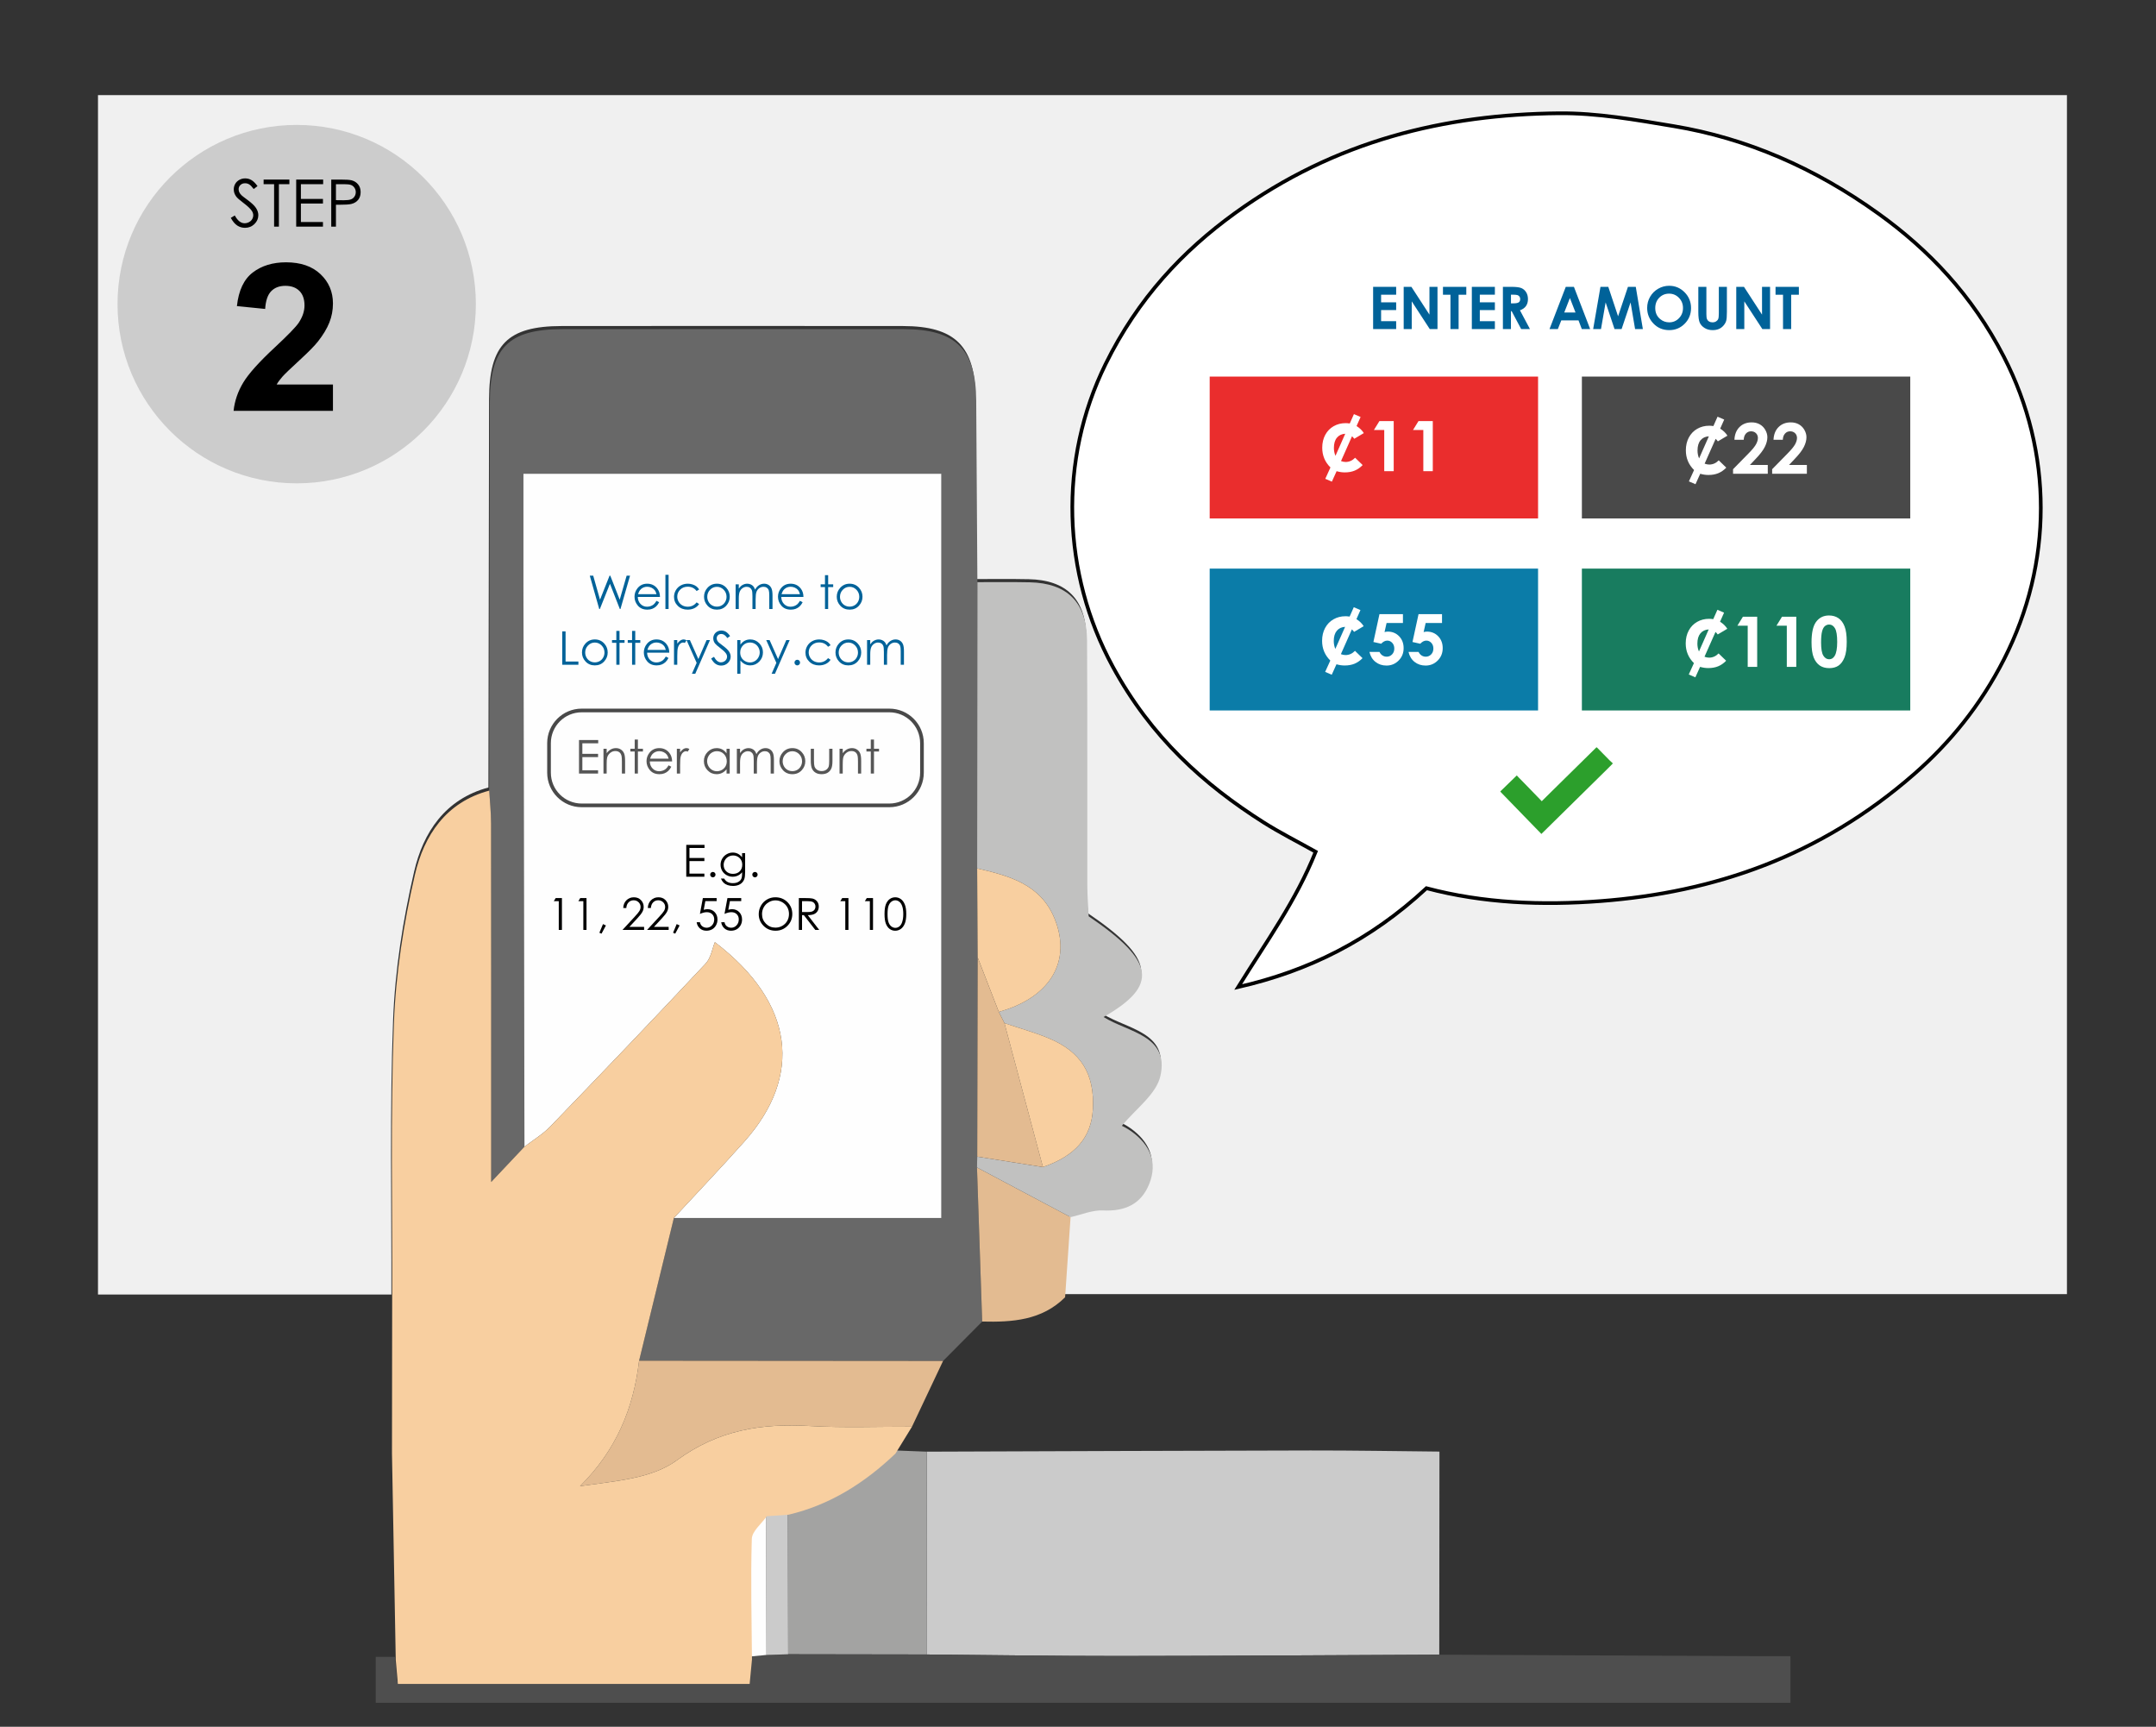 <?xml version="1.0" encoding="utf-8"?>
<!-- Generator: Adobe Illustrator 16.0.0, SVG Export Plug-In . SVG Version: 6.00 Build 0)  -->
<!DOCTYPE svg PUBLIC "-//W3C//DTD SVG 1.1//EN" "http://www.w3.org/Graphics/SVG/1.1/DTD/svg11.dtd">
<svg version="1.1" id="Layer_1" xmlns="http://www.w3.org/2000/svg" xmlns:xlink="http://www.w3.org/1999/xlink" x="0px" y="0px"
	 width="587px" height="470px" viewBox="0 0 587 470" enable-background="new 0 0 587 470" xml:space="preserve">
<rect x="0" y="0" width="587" height="470" fill="#333333" stroke="none"/>
<g>
	<path fill="#F0F0F0" d="M106.558,352.361c-26.438,0-52.878,0-79.88,0c0-109.407,0-217.771,0-326.471c178.855,0,357.125,0,536.074,0
		c0,108.529,0,216.9,0,326.364c-91.061,0-182.021,0-272.98,0c0.497-7.27,0.994-14.54,1.49-21.813
		c2.947-0.65,5.928-1.959,8.838-1.814c5.983,0.299,10.391-1.723,12.588-7.245c2.36-5.928,0.123-10.698-4.875-14.28
		c-1.369-0.979-2.929-1.688-2.593-1.496c3.714-4.586,9.384-8.58,10.503-13.588c2.469-11.05-8.785-11.854-15.478-16.039
		c15.03-8.592,14.065-15.127-4.056-27.414c-0.117-2.522-0.367-5.473-0.371-8.422c-0.039-22.204,0.062-44.41-0.071-66.614
		c-0.063-10.424-5.39-15.666-15.636-15.877c-4.737-0.098-9.478-0.032-14.219-0.041c-0.109-16.488-0.226-32.978-0.324-49.466
		c-0.082-13.919-5.563-19.387-19.675-19.4c-30.993-0.033-61.987-0.03-92.979-0.003c-14.7,0.012-19.73,5.086-19.761,19.885
		c-0.073,35.241-0.119,70.482-0.178,105.722c-11.806,3.137-17.765,12.263-20.223,22.877c-3.064,13.229-5.215,26.896-5.729,40.449
		C106.083,302.542,106.632,327.464,106.558,352.361z"/>
	<path fill="#CBCBCB" d="M391.913,395.105c-0.019,18.429-0.032,36.855-0.052,55.283c-29.116,0.127-58.23,0.332-87.348,0.354
		c-17.415,0.012-34.829-0.267-52.242-0.412c0.016-18.401,0.029-36.804,0.043-55.202c34.842-0.115,69.683-0.268,104.524-0.328
		C368.531,394.781,380.225,394.997,391.913,395.105z"/>
	<path fill="#A3A3A2" d="M252.317,395.129c-0.015,18.398-0.028,36.801-0.043,55.202c-12.563-0.021-25.125-0.042-37.687-0.06
		c-0.034-12.946-0.068-25.893-0.103-38.836c11.338-2.688,20.777-8.691,29.105-16.645
		C246.498,394.904,249.407,395.018,252.317,395.129z"/>
	<path fill="#4E4E4E" d="M214.586,450.271c12.562,0.018,25.125,0.037,37.687,0.06c17.413,0.146,34.827,0.424,52.243,0.412
		c29.114-0.021,58.229-0.228,87.348-0.354c28.75,0.135,57.498,0.268,86.248,0.396c2.959,0.014,5.916,0.002,9.363,0.002
		c0,4.415,0,8.298,0,12.689c-128.144,0-256.519,0-385.173,0c0-4.146,0-8.062,0-12.496c1.914,0,3.576,0,5.235-0.002
		c0.146,1.688,0.295,3.383,0.571,6.519c16.012,0,31.851,0,47.688,0c15.866,0,31.731,0,48.088,0c0.224-2.336,0.428-4.485,0.63-6.636
		c1.385-0.133,2.771-0.267,4.16-0.398C210.646,450.398,212.616,450.334,214.586,450.271z"/>
	<path fill="#CBCBCB" d="M214.586,450.271c-1.97,0.063-3.941,0.127-5.911,0.189c-0.039-12.874-0.077-25.746-0.115-38.621
		c1.976-0.136,3.951-0.271,5.925-0.406C214.519,424.381,214.553,437.325,214.586,450.271z"/>
	<path fill="#FEFEFE" d="M208.561,411.842c0.038,12.875,0.076,25.747,0.115,38.621c-1.388,0.135-2.775,0.268-4.16,0.398
		c-0.077-10.959-0.377-21.922-0.038-32.865C204.543,415.904,207.135,413.893,208.561,411.842z"/>
	<g>
		<path fill="#686868" d="M174,370.372c3.157-12.951,6.313-25.901,9.468-38.854c24.149,0,48.3,0,72.818,0
			c0-67.98,0-135.076,0-202.561c-37.961,0-75.538,0-113.778,0c0,9.854-0.014,19.295,0.003,28.737
			c0.088,51.476,0.184,102.955,0.276,154.431c-2.482,2.632-4.966,5.26-9.063,9.604c0-4.879,0-7.48,0-10.086
			c0-29.175,0.016-58.345-0.023-87.519c-0.005-2.974-0.331-5.947-0.508-8.926c0.057-35.244,0.104-70.485,0.177-105.726
			c0.03-14.8,5.062-19.873,19.759-19.885c30.995-0.026,61.988-0.029,92.98,0.003c14.11,0.013,19.594,5.48,19.676,19.399
			c0.097,16.49,0.214,32.979,0.322,49.467c-0.023,25.974-0.046,51.945-0.068,77.919c0.047,8.068,0.095,16.139,0.142,24.207
			c-0.039,18.08-0.079,36.158-0.117,54.236c-0.023,0.981-0.047,1.966-0.069,2.947c0.472,13.979,0.946,27.961,1.419,41.941
			c-3.552,3.574-7.104,7.146-10.653,10.727C229.173,370.413,201.587,370.395,174,370.372z"/>
		<path fill="#E3BB91" d="M174,370.372c27.587,0.021,55.174,0.041,82.761,0.063c-2.819,5.963-5.641,11.928-8.459,17.892
			c-9.24-0.031-18.504,0.343-27.716-0.185c-13.214-0.759-24.978,1.033-36.365,9.373c-6.838,5.008-16.894,5.619-26.298,6.998
			C167.784,394.727,172.494,383.305,174,370.372z"/>
		<path fill="#E3BB91" d="M267.414,359.71c-0.474-13.981-0.948-27.963-1.419-41.942c8.492,4.508,16.988,9.017,25.483,13.521
			c-0.496,7.271-0.992,14.541-1.49,21.813C283.657,359.389,275.641,359.911,267.414,359.71z"/>
		<path fill="#C1C1C0" d="M291.478,331.288c-8.495-4.506-16.991-9.015-25.483-13.521c0.022-0.981,0.046-1.966,0.069-2.947
			c5.96,0.945,11.921,1.893,17.883,2.838c8.84-3.031,13.202-8.083,13.605-15.742c0.505-9.585-3.186-15.666-12.086-19.338
			c-3.897-1.607-7.99-2.744-11.993-4.096c-0.511-1.021-1.023-2.041-1.537-3.063c13.979-3.859,19.978-13.781,15.137-25.505
			c-3.823-9.263-12.387-11.56-21.033-13.54c0.022-25.974,0.045-51.945,0.068-77.919c4.742,0.009,9.483-0.057,14.221,0.041
			c10.247,0.211,15.573,5.452,15.634,15.877c0.135,22.204,0.035,44.409,0.072,66.614c0.005,2.947,0.256,5.896,0.372,8.421
			c18.12,12.288,19.085,18.821,4.056,27.415c6.689,4.186,17.944,4.986,15.477,16.035c-1.121,5.012-6.789,9.004-10.504,13.59
			c-0.336-0.188,1.226,0.519,2.594,1.498c4.998,3.578,7.236,8.352,4.876,14.277c-2.198,5.523-6.604,7.545-12.589,7.246
			C297.406,329.328,294.425,330.639,291.478,331.288z"/>
		<path fill="#FEFEFE" d="M142.787,312.125c-0.093-51.477-0.188-102.955-0.276-154.431c-0.017-9.441-0.003-18.883-0.003-28.737
			c38.24,0,75.817,0,113.778,0c0,67.485,0,134.579,0,202.561c-24.519,0-48.668,0-72.818,0c6.417-6.934,12.938-13.771,19.221-20.822
			c15.82-17.758,13.732-37.668-8.054-54.246c-0.689,1.662-1.061,4.266-2.534,5.836c-13.972,14.896-28.094,29.652-42.281,44.343
			C147.773,308.747,145.146,310.307,142.787,312.125z"/>
		<path fill="#F8CFA0" d="M266.04,236.376c8.646,1.981,17.21,4.278,21.034,13.54c4.84,11.723-1.159,21.645-15.138,25.507
			c-1.919-4.942-3.837-9.891-5.755-14.84C266.135,252.516,266.086,244.445,266.04,236.376z"/>
		<path fill="#E3BB91" d="M266.181,260.583c1.918,4.949,3.836,9.896,5.755,14.84c0.512,1.019,1.025,2.039,1.537,3.062
			c3.491,13.061,6.981,26.119,10.474,39.175c-5.962-0.945-11.922-1.894-17.883-2.839
			C266.103,296.741,266.142,278.663,266.181,260.583z"/>
		<path fill="#F8CFA0" d="M283.947,317.657c-3.492-13.056-6.982-26.114-10.474-39.173c4.003,1.349,8.096,2.483,11.993,4.093
			c8.9,3.672,12.591,9.753,12.086,19.338C297.148,309.574,292.786,314.626,283.947,317.657z"/>
		<path fill="#F8CFA0" d="M106.775,353.206c0.073-24.897-0.474-49.817,0.468-74.685c0.512-13.556,2.662-27.22,5.727-40.451
			c2.458-10.613,8.417-19.74,20.225-22.872c0.177,2.979,0.503,5.952,0.508,8.926c0.039,29.174,0.023,58.344,0.023,87.519
			c0,2.604,0,5.207,0,10.086c4.097-4.344,6.579-6.972,9.063-9.604c2.358-1.818,4.985-3.378,7.033-5.498
			c14.188-14.689,28.31-29.445,42.281-44.343c1.474-1.57,1.845-4.173,2.534-5.836c21.786,16.579,23.875,36.489,8.054,54.248
			c-6.283,7.051-12.805,13.889-19.22,20.821c-3.157,12.95-6.313,25.901-9.469,38.854c-1.506,12.934-6.216,24.354-16.078,34.143
			c9.404-1.379,19.46-1.99,26.298-6.998c11.388-8.338,23.151-10.131,36.365-9.373c9.211,0.525,18.476,0.151,27.716,0.185
			c-1.498,2.437-2.997,4.874-4.496,7.313c-8.328,7.948-17.767,13.955-29.103,16.642c-1.975,0.136-3.95,0.271-5.926,0.407
			c-1.427,2.051-4.016,4.063-4.083,6.151c-0.339,10.945-0.04,21.906,0.04,32.865c-0.206,2.149-0.408,4.299-0.632,6.638
			c-16.356,0-32.222,0-48.087,0c-15.839,0-31.678,0-47.688,0c-0.276-3.137-0.427-4.828-0.576-6.521
			c-0.342-18.726-0.686-37.452-1.029-56.179C106.739,381.499,106.756,367.354,106.775,353.206z"/>
	</g>
	<circle fill="#CCCCCC" cx="80.78" cy="82.78" r="48.78"/>
	<g>
		<path fill="#006299" d="M160.576,156.685h0.932l1.854,6.543l2.604-6.543h0.188l2.573,6.543l1.887-6.543h0.926l-2.609,9.081h-0.168
			l-2.695-6.871l-2.747,6.871h-0.169L160.576,156.685z"/>
		<path fill="#006299" d="M178.737,163.537l0.729,0.383c-0.239,0.469-0.515,0.848-0.828,1.136c-0.313,0.288-0.666,0.507-1.057,0.658
			c-0.393,0.15-0.834,0.225-1.329,0.225c-1.097,0-1.952-0.359-2.57-1.077c-0.618-0.718-0.927-1.53-0.927-2.436
			c0-0.852,0.262-1.611,0.785-2.278c0.663-0.848,1.551-1.271,2.663-1.271c1.145,0,2.06,0.434,2.742,1.303
			c0.486,0.613,0.733,1.378,0.742,2.296h-6.043c0.017,0.78,0.267,1.419,0.748,1.918c0.482,0.499,1.078,0.748,1.786,0.748
			c0.342,0,0.675-0.06,0.999-0.178c0.323-0.119,0.598-0.277,0.825-0.474C178.228,164.293,178.473,163.976,178.737,163.537z
			 M178.737,161.729c-0.115-0.461-0.282-0.829-0.504-1.105c-0.221-0.276-0.512-0.498-0.875-0.667
			c-0.362-0.168-0.744-0.253-1.144-0.253c-0.659,0-1.227,0.212-1.7,0.636c-0.346,0.309-0.608,0.772-0.785,1.389H178.737z"/>
		<path fill="#006299" d="M181.169,156.457h0.864v9.309h-0.864V156.457z"/>
		<path fill="#006299" d="M190.349,160.444l-0.686,0.426c-0.593-0.786-1.399-1.179-2.424-1.179c-0.817,0-1.497,0.263-2.037,0.789
			c-0.541,0.526-0.812,1.166-0.812,1.918c0,0.489,0.124,0.949,0.373,1.381c0.249,0.432,0.59,0.767,1.023,1.005
			c0.434,0.238,0.919,0.357,1.458,0.357c0.986,0,1.792-0.393,2.417-1.179l0.686,0.451c-0.321,0.483-0.752,0.858-1.293,1.125
			s-1.157,0.4-1.849,0.4c-1.063,0-1.943-0.337-2.643-1.012c-0.7-0.675-1.05-1.496-1.05-2.463c0-0.65,0.164-1.254,0.491-1.812
			s0.775-0.993,1.349-1.306c0.572-0.313,1.212-0.469,1.92-0.469c0.444,0,0.874,0.068,1.287,0.204
			c0.413,0.136,0.765,0.313,1.052,0.531C189.902,159.829,190.147,160.107,190.349,160.444z"/>
		<path fill="#006299" d="M195.188,158.876c1.035,0,1.893,0.375,2.573,1.124c0.618,0.683,0.927,1.492,0.927,2.426
			c0,0.938-0.327,1.759-0.979,2.46c-0.653,0.702-1.494,1.053-2.521,1.053c-1.03,0-1.873-0.351-2.525-1.053
			c-0.654-0.701-0.98-1.521-0.98-2.46c0-0.93,0.31-1.736,0.928-2.419C193.29,159.253,194.149,158.876,195.188,158.876z
			 M195.185,159.722c-0.719,0-1.336,0.266-1.853,0.796c-0.518,0.53-0.774,1.173-0.774,1.926c0,0.486,0.118,0.938,0.354,1.358
			c0.234,0.419,0.553,0.744,0.954,0.972c0.4,0.229,0.841,0.343,1.319,0.343c0.479,0,0.919-0.114,1.319-0.343
			s0.719-0.553,0.954-0.972c0.234-0.42,0.353-0.873,0.353-1.358c0-0.753-0.259-1.395-0.776-1.926
			C196.516,159.988,195.899,159.722,195.185,159.722z"/>
		<path fill="#006299" d="M200.281,159.049h0.864v1.161c0.3-0.428,0.609-0.741,0.927-0.938c0.438-0.263,0.896-0.395,1.379-0.395
			c0.324,0,0.634,0.064,0.927,0.191s0.532,0.297,0.717,0.509c0.186,0.212,0.346,0.516,0.482,0.911
			c0.286-0.527,0.646-0.927,1.077-1.201c0.432-0.274,0.896-0.411,1.393-0.411c0.464,0,0.874,0.117,1.229,0.352
			c0.355,0.234,0.619,0.562,0.791,0.981s0.26,1.049,0.26,1.889v3.667h-0.884v-3.667c0-0.72-0.051-1.215-0.153-1.484
			c-0.104-0.27-0.278-0.487-0.526-0.651c-0.249-0.165-0.545-0.247-0.889-0.247c-0.418,0-0.802,0.124-1.147,0.371
			c-0.345,0.247-0.6,0.576-0.76,0.988c-0.16,0.412-0.24,1.099-0.24,2.062v2.63h-0.864v-3.438c0-0.811-0.05-1.361-0.15-1.651
			c-0.102-0.29-0.277-0.521-0.528-0.697c-0.251-0.175-0.55-0.263-0.896-0.263c-0.399,0-0.772,0.121-1.12,0.361
			c-0.349,0.24-0.605,0.565-0.771,0.972c-0.167,0.408-0.25,1.031-0.25,1.871v2.846h-0.863v-6.719H200.281z"/>
		<path fill="#006299" d="M217.8,163.537l0.729,0.383c-0.238,0.469-0.515,0.848-0.827,1.136c-0.313,0.288-0.666,0.507-1.058,0.658
			c-0.392,0.15-0.834,0.225-1.329,0.225c-1.096,0-1.952-0.359-2.569-1.077c-0.618-0.718-0.928-1.53-0.928-2.436
			c0-0.852,0.263-1.611,0.785-2.278c0.663-0.848,1.551-1.271,2.663-1.271c1.146,0,2.061,0.434,2.743,1.303
			c0.486,0.613,0.733,1.378,0.742,2.296h-6.043c0.016,0.78,0.266,1.419,0.748,1.918c0.481,0.499,1.078,0.748,1.786,0.748
			c0.342,0,0.675-0.06,0.999-0.178c0.322-0.119,0.598-0.277,0.824-0.474C217.292,164.293,217.537,163.976,217.8,163.537z
			 M217.8,161.729c-0.116-0.461-0.283-0.829-0.504-1.105c-0.221-0.276-0.512-0.498-0.875-0.667
			c-0.363-0.168-0.744-0.253-1.145-0.253c-0.658,0-1.226,0.212-1.699,0.636c-0.347,0.309-0.608,0.772-0.785,1.389H217.8z"/>
		<path fill="#006299" d="M224.615,156.555h0.863v2.494h1.37v0.747h-1.37v5.969h-0.863v-5.969h-1.18v-0.747h1.18V156.555z"/>
		<path fill="#006299" d="M231.325,158.876c1.034,0,1.892,0.375,2.572,1.124c0.618,0.683,0.928,1.492,0.928,2.426
			c0,0.938-0.327,1.759-0.98,2.46c-0.653,0.702-1.494,1.053-2.52,1.053c-1.031,0-1.873-0.351-2.526-1.053
			c-0.654-0.701-0.98-1.521-0.98-2.46c0-0.93,0.31-1.736,0.929-2.419C229.427,159.253,230.286,158.876,231.325,158.876z
			 M231.322,159.722c-0.719,0-1.336,0.266-1.853,0.796c-0.517,0.53-0.774,1.173-0.774,1.926c0,0.486,0.118,0.938,0.354,1.358
			c0.235,0.419,0.553,0.744,0.954,0.972c0.4,0.229,0.841,0.343,1.32,0.343s0.919-0.114,1.318-0.343
			c0.401-0.229,0.719-0.553,0.954-0.972c0.235-0.42,0.354-0.873,0.354-1.358c0-0.753-0.26-1.395-0.777-1.926
			C232.653,159.988,232.037,159.722,231.322,159.722z"/>
		<path fill="#006299" d="M153.078,171.856h0.906v8.204h3.494v0.876h-4.4V171.856z"/>
		<path fill="#006299" d="M161.955,174.047c1.035,0,1.892,0.375,2.572,1.124c0.618,0.683,0.928,1.492,0.928,2.426
			c0,0.938-0.327,1.759-0.98,2.46c-0.653,0.702-1.494,1.053-2.52,1.053c-1.031,0-1.873-0.351-2.526-1.053
			c-0.654-0.701-0.979-1.521-0.979-2.46c0-0.93,0.309-1.736,0.928-2.419C160.057,174.424,160.916,174.047,161.955,174.047z
			 M161.952,174.893c-0.72,0-1.336,0.266-1.854,0.796c-0.517,0.53-0.773,1.173-0.773,1.926c0,0.486,0.117,0.938,0.354,1.358
			c0.235,0.419,0.553,0.744,0.954,0.972c0.401,0.229,0.841,0.343,1.32,0.343s0.919-0.114,1.318-0.343
			c0.401-0.229,0.72-0.553,0.954-0.972c0.235-0.42,0.354-0.873,0.354-1.358c0-0.753-0.26-1.396-0.777-1.926
			C163.283,175.159,162.667,174.893,161.952,174.893z"/>
		<path fill="#006299" d="M167.807,171.726h0.864v2.494h1.37v0.747h-1.37v5.969h-0.864v-5.969h-1.179v-0.747h1.179V171.726z"/>
		<path fill="#006299" d="M172.091,171.726h0.864v2.494h1.37v0.747h-1.37v5.969h-0.864v-5.969h-1.179v-0.747h1.179V171.726z"/>
		<path fill="#006299" d="M181.277,178.708l0.729,0.383c-0.239,0.469-0.515,0.848-0.828,1.136s-0.666,0.507-1.057,0.658
			c-0.393,0.15-0.834,0.225-1.329,0.225c-1.097,0-1.952-0.359-2.57-1.077c-0.618-0.718-0.927-1.53-0.927-2.436
			c0-0.852,0.262-1.611,0.785-2.278c0.663-0.848,1.551-1.271,2.663-1.271c1.145,0,2.06,0.434,2.742,1.303
			c0.486,0.613,0.733,1.378,0.742,2.296h-6.043c0.017,0.78,0.267,1.419,0.748,1.918c0.482,0.499,1.078,0.748,1.786,0.748
			c0.342,0,0.675-0.06,0.999-0.178c0.323-0.119,0.598-0.277,0.825-0.474C180.768,179.464,181.013,179.146,181.277,178.708z
			 M181.277,176.899c-0.115-0.461-0.282-0.829-0.504-1.105c-0.221-0.276-0.512-0.498-0.875-0.667
			c-0.362-0.168-0.744-0.253-1.144-0.253c-0.659,0-1.227,0.212-1.7,0.636c-0.346,0.309-0.608,0.772-0.785,1.389H181.277z"/>
		<path fill="#006299" d="M183.511,174.22h0.883v0.981c0.264-0.387,0.541-0.676,0.833-0.867s0.598-0.287,0.914-0.287
			c0.239,0,0.494,0.076,0.767,0.229l-0.451,0.729c-0.182-0.078-0.333-0.118-0.457-0.118c-0.288,0-0.566,0.119-0.833,0.355
			c-0.269,0.237-0.472,0.604-0.611,1.102c-0.106,0.383-0.161,1.156-0.161,2.321v2.271h-0.883L183.511,174.22L183.511,174.22z"/>
		<path fill="#006299" d="M186.919,174.22h0.914l2.308,5.172l2.242-5.172h0.919l-4.006,9.173h-0.913l1.293-2.966L186.919,174.22z"/>
		<path fill="#006299" d="M193.623,179.245l0.771-0.463c0.543,1,1.17,1.5,1.883,1.5c0.305,0,0.591-0.071,0.858-0.213
			c0.267-0.142,0.471-0.333,0.611-0.571c0.14-0.238,0.209-0.492,0.209-0.759c0-0.304-0.104-0.604-0.31-0.896
			c-0.284-0.403-0.802-0.889-1.556-1.457c-0.757-0.572-1.229-0.985-1.414-1.241c-0.321-0.428-0.481-0.891-0.481-1.389
			c0-0.395,0.096-0.755,0.284-1.081c0.189-0.325,0.456-0.581,0.799-0.769c0.344-0.188,0.718-0.281,1.12-0.281
			c0.429,0,0.829,0.106,1.201,0.318c0.373,0.212,0.768,0.602,1.182,1.17l-0.74,0.562c-0.341-0.453-0.632-0.751-0.874-0.895
			c-0.241-0.145-0.503-0.216-0.787-0.216c-0.367,0-0.666,0.111-0.898,0.333c-0.231,0.223-0.349,0.496-0.349,0.821
			c0,0.197,0.041,0.389,0.124,0.574c0.082,0.185,0.231,0.387,0.451,0.605c0.119,0.115,0.51,0.417,1.173,0.907
			c0.786,0.58,1.325,1.097,1.617,1.549c0.292,0.453,0.438,0.908,0.438,1.364c0,0.659-0.25,1.231-0.75,1.716
			c-0.5,0.486-1.107,0.729-1.824,0.729c-0.552,0-1.052-0.147-1.5-0.441C194.415,180.429,194.001,179.937,193.623,179.245z"/>
		<path fill="#006299" d="M200.729,174.22h0.864v1.234c0.341-0.469,0.734-0.821,1.178-1.055c0.444-0.235,0.939-0.352,1.486-0.352
			c0.954,0,1.77,0.344,2.448,1.031c0.679,0.688,1.018,1.515,1.018,2.482c0,0.987-0.336,1.826-1.008,2.515
			c-0.672,0.689-1.483,1.034-2.433,1.034c-0.535,0-1.026-0.111-1.475-0.333c-0.448-0.222-0.853-0.553-1.215-0.994v3.611h-0.864
			L200.729,174.22L200.729,174.22z M204.185,174.881c-0.747,0-1.376,0.261-1.888,0.783c-0.511,0.522-0.768,1.171-0.768,1.948
			c0,0.51,0.114,0.968,0.343,1.375c0.228,0.407,0.554,0.729,0.979,0.968c0.425,0.238,0.873,0.357,1.346,0.357
			c0.465,0,0.9-0.12,1.31-0.361c0.409-0.24,0.733-0.576,0.976-1.008c0.243-0.432,0.363-0.884,0.363-1.357
			c0-0.477-0.12-0.929-0.36-1.356c-0.239-0.427-0.563-0.759-0.97-0.996C205.109,174.999,204.666,174.881,204.185,174.881z"/>
		<path fill="#006299" d="M208.617,174.22h0.913l2.309,5.172l2.242-5.172H215l-4.006,9.173h-0.913l1.293-2.966L208.617,174.22z"/>
		<path fill="#006299" d="M217.068,179.579c0.21,0,0.39,0.074,0.537,0.222c0.148,0.148,0.223,0.329,0.223,0.543
			c0,0.21-0.074,0.39-0.223,0.541c-0.147,0.15-0.327,0.225-0.537,0.225s-0.389-0.075-0.537-0.225
			c-0.147-0.15-0.222-0.331-0.222-0.541c0-0.214,0.074-0.395,0.222-0.543C216.68,179.652,216.858,179.579,217.068,179.579z"/>
		<path fill="#006299" d="M226.137,175.615l-0.686,0.426c-0.593-0.786-1.399-1.179-2.424-1.179c-0.817,0-1.498,0.263-2.038,0.789
			c-0.54,0.526-0.811,1.166-0.811,1.918c0,0.489,0.124,0.949,0.373,1.381c0.249,0.432,0.59,0.767,1.023,1.005
			c0.434,0.238,0.919,0.357,1.458,0.357c0.986,0,1.792-0.393,2.417-1.179l0.686,0.451c-0.321,0.483-0.752,0.858-1.293,1.125
			s-1.157,0.4-1.849,0.4c-1.063,0-1.943-0.337-2.643-1.012c-0.7-0.675-1.05-1.496-1.05-2.463c0-0.65,0.164-1.254,0.491-1.812
			c0.327-0.558,0.775-0.993,1.349-1.306c0.572-0.313,1.212-0.469,1.92-0.469c0.444,0,0.874,0.068,1.287,0.204
			c0.413,0.136,0.764,0.313,1.052,0.531C225.69,175,225.935,175.278,226.137,175.615z"/>
		<path fill="#006299" d="M230.976,174.047c1.035,0,1.893,0.375,2.573,1.124c0.618,0.683,0.927,1.492,0.927,2.426
			c0,0.938-0.327,1.759-0.979,2.46c-0.653,0.702-1.494,1.053-2.521,1.053c-1.031,0-1.873-0.351-2.525-1.053
			c-0.654-0.701-0.98-1.521-0.98-2.46c0-0.93,0.309-1.736,0.928-2.419C229.078,174.424,229.937,174.047,230.976,174.047z
			 M230.973,174.893c-0.719,0-1.336,0.266-1.853,0.796c-0.518,0.53-0.774,1.173-0.774,1.926c0,0.486,0.118,0.938,0.354,1.358
			c0.234,0.419,0.553,0.744,0.953,0.972c0.401,0.229,0.842,0.343,1.32,0.343c0.479,0,0.919-0.114,1.319-0.343
			s0.719-0.553,0.954-0.972c0.234-0.42,0.353-0.873,0.353-1.358c0-0.753-0.259-1.396-0.776-1.926
			C232.304,175.159,231.688,174.893,230.973,174.893z"/>
		<path fill="#006299" d="M236.069,174.22h0.864v1.161c0.3-0.428,0.609-0.741,0.927-0.938c0.438-0.263,0.896-0.395,1.378-0.395
			c0.325,0,0.635,0.064,0.928,0.191c0.293,0.127,0.531,0.297,0.717,0.509s0.346,0.516,0.481,0.911
			c0.287-0.527,0.646-0.927,1.078-1.201s0.896-0.411,1.393-0.411c0.464,0,0.874,0.117,1.229,0.352
			c0.355,0.234,0.619,0.562,0.791,0.981s0.259,1.049,0.259,1.889v3.667h-0.883v-3.667c0-0.72-0.051-1.215-0.153-1.484
			c-0.104-0.269-0.278-0.487-0.526-0.651c-0.249-0.165-0.545-0.247-0.889-0.247c-0.418,0-0.802,0.124-1.147,0.371
			c-0.345,0.247-0.6,0.576-0.76,0.988c-0.16,0.412-0.24,1.099-0.24,2.062v2.63h-0.864V177.5c0-0.811-0.05-1.361-0.15-1.651
			c-0.102-0.29-0.277-0.522-0.528-0.697c-0.251-0.175-0.55-0.263-0.896-0.263c-0.399,0-0.772,0.121-1.12,0.361
			c-0.349,0.24-0.605,0.565-0.771,0.972c-0.167,0.408-0.25,1.031-0.25,1.871v2.846h-0.864L236.069,174.22L236.069,174.22z"/>
	</g>
	<g>
		<path d="M62.837,59.302l1.088-0.653c0.767,1.41,1.651,2.116,2.656,2.116c0.43,0,0.833-0.1,1.21-0.3
			c0.377-0.201,0.665-0.469,0.861-0.806c0.197-0.336,0.297-0.693,0.297-1.071c0-0.43-0.146-0.851-0.437-1.263
			c-0.4-0.569-1.132-1.254-2.194-2.055c-1.067-0.807-1.731-1.39-1.993-1.75c-0.453-0.604-0.68-1.257-0.68-1.959
			c0-0.557,0.133-1.065,0.4-1.523s0.643-0.82,1.127-1.084c0.485-0.264,1.012-0.396,1.581-0.396c0.604,0,1.168,0.149,1.692,0.449
			c0.525,0.299,1.081,0.849,1.667,1.65l-1.045,0.792c-0.481-0.639-0.893-1.06-1.231-1.263s-0.709-0.305-1.11-0.305
			c-0.517,0-0.938,0.157-1.267,0.47s-0.492,0.699-0.492,1.158c0,0.279,0.058,0.549,0.174,0.81c0.116,0.261,0.328,0.545,0.636,0.853
			c0.168,0.163,0.721,0.589,1.654,1.28c1.108,0.818,1.869,1.547,2.281,2.185c0.412,0.639,0.618,1.28,0.618,1.924
			c0,0.929-0.354,1.736-1.059,2.421s-1.563,1.027-2.572,1.027c-0.778,0-1.483-0.208-2.116-0.623
			C63.955,60.972,63.371,60.277,62.837,59.302z"/>
		<path d="M71.771,50.133v-1.254h7.019v1.254h-2.856v11.554h-1.306V50.133H71.771z"/>
		<path d="M80.643,48.879h7.34v1.254h-6.06v4.014h6.008v1.254h-6.008v5.033h6.008v1.254h-7.288V48.879z"/>
		<path d="M90.186,48.879h2.551c1.464,0,2.45,0.064,2.96,0.191c0.731,0.18,1.329,0.55,1.794,1.11
			c0.464,0.56,0.696,1.264,0.696,2.111c0,0.854-0.227,1.557-0.679,2.111c-0.453,0.555-1.077,0.928-1.872,1.119
			c-0.581,0.139-1.666,0.209-3.256,0.209h-0.915v5.956h-1.28L90.186,48.879L90.186,48.879z M91.466,50.133v4.345l2.168,0.026
			c0.876,0,1.518-0.08,1.924-0.239c0.406-0.159,0.727-0.417,0.958-0.773c0.232-0.356,0.348-0.754,0.348-1.195
			c0-0.429-0.115-0.821-0.348-1.177c-0.231-0.356-0.539-0.61-0.918-0.76c-0.38-0.151-1.003-0.226-1.868-0.226L91.466,50.133
			L91.466,50.133z"/>
	</g>
	<g>
		<path d="M90.65,104.661v7.168H63.596c0.292-2.709,1.171-5.278,2.637-7.704c1.464-2.426,4.357-5.645,8.68-9.654
			c3.479-3.241,5.611-5.438,6.398-6.592c1.063-1.593,1.593-3.167,1.593-4.724c0-1.721-0.462-3.044-1.387-3.969
			c-0.925-0.924-2.202-1.387-3.832-1.387c-1.61,0-2.894,0.485-3.845,1.456c-0.952,0.971-1.501,2.582-1.648,4.834l-7.689-0.77
			c0.458-4.248,1.895-7.296,4.312-9.146c2.417-1.849,5.438-2.774,9.064-2.774c3.973,0,7.095,1.071,9.366,3.213
			c2.27,2.143,3.405,4.807,3.405,7.993c0,1.813-0.324,3.539-0.975,5.177c-0.65,1.639-1.68,3.355-3.09,5.15
			c-0.935,1.19-2.619,2.902-5.055,5.136c-2.436,2.234-3.978,3.717-4.628,4.449c-0.649,0.733-1.177,1.447-1.578,2.143L90.65,104.661
			L90.65,104.661z"/>
	</g>
	<path fill="#FFFFFF" stroke="#000000" stroke-miterlimit="10" d="M358.21,231.839c-5.369,13.375-13.271,24.228-21.104,36.823
		c19.138-4.37,35.888-12.648,51.271-26.902c15.443,4.092,31.479,4.721,47.445,3.499c30.607-2.344,59.604-12.065,85.365-34.597
		c9.647-8.439,18.01-18.607,24.443-31.234c13.313-26.127,13.391-56.224-0.061-82.34c-8.666-16.824-20.521-29.143-34.086-38.903
		c-17.397-12.52-36-20.557-55.741-23.841c-10.396-1.729-20.896-3.616-31.339-3.514c-30.936,0.307-60.783,7.383-88.165,27.187
		c-14.15,10.236-26.396,23.158-35.224,41.081c-12.912,26.213-11.818,56.957,1.914,82.29c10.479,19.321,24.946,32.215,41.057,42.433
		C348.557,226.716,353.32,229.1,358.21,231.839z"/>
	<path fill="none" stroke="#494949" stroke-miterlimit="10" d="M251.017,210.319c0,4.911-3.98,8.893-8.893,8.893h-83.75
		c-4.911,0-8.894-3.982-8.894-8.893v-8.046c0-4.911,3.981-8.893,8.894-8.893h83.75c4.911,0,8.893,3.981,8.893,8.893V210.319z"/>
	<g>
		<path fill="#565656" d="M157.642,201.426h5.229v0.894h-4.317v2.859h4.28v0.895h-4.28v3.585h4.28v0.893h-5.192V201.426z"/>
		<path fill="#565656" d="M164.304,203.801h0.868v1.209c0.347-0.463,0.731-0.809,1.154-1.039c0.421-0.229,0.88-0.344,1.377-0.344
			c0.504,0,0.951,0.128,1.343,0.384c0.391,0.257,0.679,0.603,0.865,1.036c0.186,0.434,0.278,1.11,0.278,2.028v3.474h-0.868v-3.219
			c0-0.777-0.031-1.296-0.097-1.557c-0.101-0.447-0.293-0.783-0.579-1.008c-0.286-0.226-0.658-0.338-1.117-0.338
			c-0.524,0-0.995,0.174-1.411,0.521c-0.416,0.348-0.689,0.778-0.822,1.291c-0.083,0.335-0.124,0.947-0.124,1.836v2.475h-0.868
			L164.304,203.801L164.304,203.801z"/>
		<path fill="#565656" d="M172.807,201.296h0.869v2.505h1.377v0.75h-1.377v5.998h-0.869v-5.998h-1.185v-0.75h1.185V201.296z"/>
		<path fill="#565656" d="M182.037,208.311l0.731,0.385c-0.24,0.471-0.517,0.852-0.832,1.141c-0.313,0.29-0.668,0.51-1.062,0.661
			s-0.838,0.227-1.334,0.227c-1.102,0-1.962-0.361-2.583-1.083s-0.933-1.537-0.933-2.447c0-0.856,0.264-1.619,0.789-2.289
			c0.667-0.852,1.559-1.278,2.677-1.278c1.149,0,2.068,0.436,2.756,1.309c0.487,0.616,0.735,1.385,0.745,2.307h-6.072
			c0.016,0.784,0.267,1.427,0.751,1.928c0.483,0.501,1.083,0.752,1.795,0.752c0.344,0,0.678-0.06,1.003-0.179
			c0.325-0.119,0.601-0.278,0.829-0.476C181.525,209.071,181.772,208.751,182.037,208.311z M182.037,206.493
			c-0.116-0.463-0.285-0.833-0.507-1.11c-0.222-0.277-0.515-0.5-0.879-0.67c-0.363-0.17-0.747-0.254-1.148-0.254
			c-0.663,0-1.231,0.213-1.708,0.639c-0.349,0.31-0.611,0.775-0.789,1.396L182.037,206.493L182.037,206.493z"/>
		<path fill="#565656" d="M184.282,203.801h0.887v0.986c0.265-0.389,0.543-0.679,0.837-0.872c0.293-0.192,0.6-0.288,0.918-0.288
			c0.24,0,0.496,0.077,0.769,0.229l-0.453,0.732c-0.182-0.079-0.335-0.118-0.459-0.118c-0.289,0-0.568,0.119-0.837,0.357
			c-0.269,0.238-0.474,0.607-0.613,1.107c-0.107,0.385-0.161,1.162-0.161,2.332v2.283h-0.887L184.282,203.801L184.282,203.801z"/>
		<path fill="#565656" d="M198.671,203.801v6.749h-0.856v-1.16c-0.363,0.442-0.771,0.775-1.225,0.999
			c-0.453,0.223-0.948,0.335-1.486,0.335c-0.955,0-1.771-0.346-2.446-1.039c-0.677-0.692-1.015-1.535-1.015-2.527
			c0-0.972,0.341-1.803,1.023-2.494c0.682-0.69,1.503-1.036,2.462-1.036c0.554,0,1.056,0.118,1.504,0.354
			c0.448,0.236,0.842,0.589,1.181,1.061v-1.241L198.671,203.801L198.671,203.801z M195.201,204.465c-0.483,0-0.93,0.119-1.339,0.356
			c-0.408,0.238-0.733,0.571-0.976,1.001c-0.242,0.429-0.362,0.884-0.362,1.363c0,0.475,0.122,0.929,0.365,1.363
			c0.243,0.434,0.571,0.771,0.982,1.013s0.852,0.362,1.322,0.362c0.476,0,0.926-0.12,1.352-0.359
			c0.426-0.24,0.753-0.563,0.981-0.973c0.229-0.409,0.345-0.869,0.345-1.381c0-0.781-0.258-1.434-0.771-1.958
			C196.587,204.728,195.953,204.465,195.201,204.465z"/>
		<path fill="#565656" d="M200.619,203.801h0.867v1.167c0.303-0.43,0.613-0.745,0.933-0.943c0.438-0.265,0.899-0.397,1.385-0.397
			c0.327,0,0.637,0.064,0.931,0.192c0.294,0.128,0.534,0.298,0.722,0.512c0.186,0.213,0.348,0.518,0.483,0.915
			c0.289-0.529,0.649-0.931,1.083-1.206s0.899-0.413,1.398-0.413c0.466,0,0.878,0.118,1.234,0.354s0.622,0.564,0.796,0.986
			c0.173,0.421,0.26,1.054,0.26,1.898v3.684h-0.888v-3.684c0-0.724-0.052-1.221-0.154-1.492c-0.104-0.271-0.279-0.489-0.528-0.655
			c-0.25-0.165-0.547-0.248-0.894-0.248c-0.42,0-0.806,0.124-1.153,0.373c-0.348,0.248-0.603,0.579-0.764,0.992
			s-0.241,1.104-0.241,2.072v2.642h-0.869v-3.455c0-0.814-0.05-1.368-0.152-1.659s-0.277-0.525-0.529-0.701
			c-0.252-0.176-0.553-0.264-0.899-0.264c-0.401,0-0.776,0.121-1.125,0.363c-0.35,0.242-0.608,0.568-0.775,0.977
			c-0.167,0.41-0.251,1.036-0.251,1.879v2.859h-0.867L200.619,203.801L200.619,203.801z"/>
		<path fill="#565656" d="M215.735,203.628c1.04,0,1.901,0.376,2.584,1.129c0.622,0.687,0.933,1.499,0.933,2.438
			c0,0.943-0.329,1.767-0.985,2.472c-0.657,0.705-1.5,1.058-2.532,1.058c-1.035,0-1.882-0.353-2.539-1.058
			c-0.655-0.705-0.984-1.529-0.984-2.472c0-0.935,0.311-1.745,0.932-2.432C213.827,204.006,214.691,203.628,215.735,203.628z
			 M215.731,204.478c-0.722,0-1.342,0.267-1.86,0.8c-0.52,0.533-0.778,1.178-0.778,1.935c0,0.488,0.118,0.943,0.354,1.365
			c0.236,0.421,0.557,0.747,0.958,0.977c0.402,0.229,0.845,0.344,1.326,0.344c0.482,0,0.923-0.115,1.326-0.344
			c0.403-0.229,0.722-0.555,0.959-0.977c0.236-0.422,0.354-0.877,0.354-1.365c0-0.757-0.261-1.402-0.781-1.935
			C217.069,204.744,216.449,204.478,215.731,204.478z"/>
		<path fill="#565656" d="M220.747,203.801h0.867v3.151c0,0.77,0.043,1.299,0.125,1.588c0.124,0.414,0.361,0.74,0.712,0.98
			c0.35,0.24,0.767,0.36,1.252,0.36c0.483,0,0.896-0.117,1.232-0.351c0.337-0.233,0.57-0.541,0.699-0.921
			c0.087-0.26,0.13-0.813,0.13-1.656v-3.151h0.887v3.313c0,0.93-0.107,1.631-0.325,2.103c-0.219,0.472-0.545,0.84-0.98,1.107
			c-0.437,0.267-0.983,0.4-1.641,0.4c-0.658,0-1.207-0.133-1.646-0.4c-0.439-0.267-0.77-0.639-0.986-1.116
			c-0.217-0.478-0.325-1.196-0.325-2.155L220.747,203.801L220.747,203.801z"/>
		<path fill="#565656" d="M228.58,203.801h0.867v1.209c0.348-0.463,0.732-0.809,1.154-1.039c0.421-0.229,0.88-0.344,1.377-0.344
			c0.504,0,0.952,0.128,1.343,0.384c0.392,0.257,0.68,0.603,0.865,1.036c0.187,0.434,0.279,1.11,0.279,2.028v3.474h-0.868v-3.219
			c0-0.777-0.032-1.296-0.097-1.557c-0.102-0.447-0.293-0.783-0.579-1.008c-0.286-0.226-0.658-0.338-1.117-0.338
			c-0.525,0-0.996,0.174-1.412,0.521c-0.416,0.348-0.688,0.778-0.822,1.291c-0.083,0.335-0.124,0.947-0.124,1.836v2.475h-0.867
			L228.58,203.801L228.58,203.801z"/>
		<path fill="#565656" d="M237.083,201.296h0.869v2.505h1.377v0.75h-1.377v5.998h-0.869v-5.998h-1.186v-0.75h1.186V201.296z"/>
	</g>
	<g>
		<path d="M186.846,229.961h4.969v0.849h-4.103v2.717h4.066v0.849h-4.066v3.407h4.066v0.849h-4.934L186.846,229.961L186.846,229.961
			z"/>
		<path d="M194.084,237.334c0.2,0,0.371,0.07,0.513,0.212c0.142,0.142,0.212,0.313,0.212,0.519c0,0.201-0.07,0.373-0.212,0.518
			c-0.142,0.145-0.313,0.215-0.513,0.215s-0.371-0.07-0.514-0.215c-0.142-0.145-0.213-0.314-0.213-0.518s0.071-0.377,0.213-0.519
			C193.713,237.404,193.884,237.334,194.084,237.334z"/>
		<path d="M202.047,232.218h0.825v5.11c0,0.9-0.079,1.559-0.236,1.975c-0.216,0.59-0.591,1.043-1.126,1.362
			c-0.534,0.317-1.177,0.478-1.927,0.478c-0.551,0-1.045-0.078-1.482-0.232c-0.438-0.156-0.795-0.365-1.07-0.626
			c-0.273-0.263-0.527-0.646-0.76-1.15h0.896c0.244,0.425,0.559,0.739,0.943,0.943c0.387,0.205,0.863,0.307,1.435,0.307
			c0.563,0,1.038-0.104,1.426-0.313c0.388-0.209,0.664-0.473,0.829-0.791c0.165-0.316,0.248-0.828,0.248-1.535v-0.33
			c-0.313,0.393-0.69,0.695-1.139,0.904c-0.449,0.211-0.926,0.314-1.429,0.314c-0.591,0-1.146-0.146-1.664-0.438
			c-0.52-0.293-0.921-0.688-1.204-1.184c-0.282-0.494-0.425-1.037-0.425-1.632c0-0.593,0.147-1.146,0.442-1.659
			c0.295-0.513,0.703-0.918,1.225-1.217c0.521-0.298,1.071-0.448,1.649-0.448c0.479,0,0.927,0.099,1.342,0.297
			c0.415,0.199,0.815,0.526,1.201,0.981L202.047,232.218L202.047,232.218z M199.612,232.849c-0.468,0-0.901,0.113-1.303,0.339
			c-0.399,0.226-0.715,0.539-0.942,0.938c-0.229,0.399-0.343,0.83-0.343,1.293c0,0.704,0.236,1.285,0.708,1.745
			s1.082,0.689,1.833,0.689c0.758,0,1.368-0.229,1.83-0.685c0.461-0.456,0.692-1.056,0.692-1.797c0-0.483-0.106-0.915-0.318-1.294
			s-0.513-0.679-0.901-0.899C200.479,232.959,200.061,232.849,199.612,232.849z"/>
		<path d="M205.548,237.334c0.2,0,0.371,0.07,0.513,0.212c0.143,0.142,0.212,0.313,0.212,0.519c0,0.201-0.069,0.373-0.212,0.518
			c-0.142,0.145-0.313,0.215-0.513,0.215c-0.2,0-0.371-0.07-0.513-0.215c-0.143-0.145-0.214-0.314-0.214-0.518
			s0.071-0.377,0.214-0.519C205.177,237.404,205.348,237.334,205.548,237.334z"/>
		<path d="M151.29,244.445h1.703v8.671h-0.86v-7.821h-1.361L151.29,244.445z"/>
		<path d="M157.979,244.445h1.703v8.671h-0.86v-7.821h-1.36L157.979,244.445z"/>
		<path d="M164.174,251.525l0.796,0.377l-1.196,2.228l-0.584-0.248L164.174,251.525z"/>
		<path d="M170.517,247.157h-0.831c0.023-0.854,0.311-1.558,0.857-2.106c0.548-0.549,1.225-0.822,2.029-0.822
			c0.799,0,1.443,0.256,1.938,0.771c0.495,0.516,0.739,1.122,0.739,1.822c0,0.492-0.117,0.953-0.354,1.383
			c-0.234,0.431-0.69,1.013-1.369,1.749l-2.159,2.325h4v0.838h-5.89l3.313-3.58c0.672-0.719,1.108-1.253,1.312-1.602
			c0.202-0.35,0.305-0.715,0.305-1.102c0-0.486-0.183-0.907-0.546-1.259c-0.362-0.353-0.809-0.528-1.335-0.528
			c-0.555,0-1.015,0.186-1.383,0.555C170.775,245.971,170.567,246.488,170.517,247.157z"/>
		<path d="M177.206,247.157h-0.831c0.022-0.854,0.31-1.558,0.856-2.106c0.548-0.549,1.226-0.822,2.03-0.822
			c0.798,0,1.443,0.256,1.938,0.771c0.493,0.516,0.738,1.122,0.738,1.822c0,0.492-0.117,0.953-0.353,1.383
			c-0.235,0.431-0.691,1.013-1.369,1.749l-2.16,2.325h4v0.838h-5.889l3.313-3.58c0.672-0.719,1.109-1.253,1.313-1.602
			c0.202-0.35,0.304-0.715,0.304-1.102c0-0.486-0.182-0.907-0.545-1.259c-0.363-0.353-0.809-0.528-1.335-0.528
			c-0.555,0-1.015,0.186-1.383,0.555C177.466,245.971,177.257,246.488,177.206,247.157z"/>
		<path d="M184.237,251.525l0.797,0.377l-1.196,2.228l-0.584-0.248L184.237,251.525z"/>
		<path d="M195.118,244.445v0.826h-3.081l-0.436,2.362c0.377-0.108,0.717-0.166,1.02-0.166c0.789,0,1.439,0.265,1.951,0.794
			c0.514,0.527,0.77,1.204,0.77,2.029c0,0.568-0.132,1.092-0.396,1.566c-0.263,0.478-0.618,0.842-1.068,1.095
			c-0.45,0.253-0.97,0.38-1.56,0.38c-0.704,0-1.297-0.215-1.779-0.646c-0.483-0.432-0.772-0.986-0.866-1.672h0.89
			c0.066,0.334,0.181,0.605,0.339,0.813c0.159,0.208,0.371,0.376,0.638,0.504c0.266,0.127,0.543,0.19,0.834,0.19
			c0.568,0,1.059-0.215,1.468-0.646c0.408-0.432,0.612-0.971,0.612-1.619c0-0.584-0.186-1.061-0.555-1.424
			c-0.369-0.363-0.861-0.547-1.479-0.547c-0.511,0-1.13,0.154-1.856,0.465l0.802-4.309h3.754v0.004H195.118z"/>
		<path d="M201.808,244.445v0.826h-3.081l-0.434,2.362c0.377-0.108,0.716-0.166,1.019-0.166c0.789,0,1.439,0.265,1.952,0.794
			c0.512,0.527,0.769,1.204,0.769,2.029c0,0.568-0.132,1.092-0.396,1.566c-0.264,0.478-0.62,0.842-1.069,1.095
			c-0.449,0.253-0.97,0.38-1.56,0.38c-0.703,0-1.297-0.215-1.78-0.646c-0.481-0.431-0.771-0.986-0.866-1.672h0.892
			c0.065,0.334,0.18,0.605,0.339,0.813c0.159,0.208,0.371,0.376,0.636,0.504c0.267,0.127,0.544,0.19,0.834,0.19
			c0.57,0,1.061-0.215,1.468-0.646c0.409-0.432,0.613-0.971,0.613-1.619c0-0.584-0.185-1.061-0.554-1.424
			c-0.37-0.365-0.863-0.547-1.479-0.547c-0.511,0-1.13,0.154-1.855,0.465l0.801-4.309h3.753v0.004H201.808z"/>
		<path d="M211.088,244.229c1.313,0,2.412,0.438,3.297,1.313c0.885,0.875,1.327,1.955,1.327,3.235c0,1.27-0.441,2.347-1.324,3.229
			c-0.883,0.886-1.959,1.326-3.229,1.326c-1.285,0-2.37-0.438-3.256-1.319c-0.885-0.881-1.326-1.945-1.326-3.195
			c0-0.832,0.2-1.604,0.604-2.315c0.402-0.711,0.952-1.269,1.648-1.671C209.524,244.43,210.277,244.229,211.088,244.229z
			 M211.126,245.07c-0.643,0-1.249,0.168-1.824,0.502c-0.574,0.334-1.023,0.785-1.346,1.351c-0.323,0.565-0.484,1.198-0.484,1.894
			c0,1.031,0.357,1.9,1.071,2.61c0.715,0.71,1.575,1.064,2.583,1.064c0.673,0,1.296-0.163,1.868-0.489
			c0.572-0.327,1.02-0.773,1.341-1.339c0.319-0.565,0.479-1.196,0.479-1.888c0-0.688-0.16-1.313-0.479-1.867
			c-0.321-0.557-0.772-1.001-1.355-1.336C212.397,245.238,211.779,245.07,211.126,245.07z"/>
		<path d="M217.497,244.445h1.728c0.963,0,1.615,0.039,1.957,0.119c0.515,0.117,0.933,0.371,1.255,0.758
			c0.322,0.388,0.483,0.865,0.483,1.431c0,0.472-0.111,0.888-0.333,1.246c-0.222,0.358-0.539,0.628-0.952,0.812
			c-0.412,0.184-0.982,0.276-1.709,0.279l3.118,4.026h-1.072l-3.118-4.026h-0.488v4.026h-0.867L217.497,244.445L217.497,244.445z
			 M218.364,245.295v2.947l1.493,0.012c0.578,0,1.007-0.055,1.284-0.165c0.277-0.11,0.494-0.286,0.649-0.528
			c0.154-0.242,0.232-0.512,0.232-0.811c0-0.291-0.079-0.555-0.235-0.792c-0.157-0.237-0.364-0.408-0.62-0.51
			c-0.256-0.104-0.682-0.153-1.275-0.153H218.364z"/>
		<path d="M229.298,244.445h1.703v8.671h-0.86v-7.821h-1.361L229.298,244.445z"/>
		<path d="M235.987,244.445h1.703v8.671h-0.859v-7.821h-1.361L235.987,244.445z"/>
		<path d="M240.826,248.784c0-1.144,0.123-2.028,0.367-2.652c0.246-0.625,0.594-1.098,1.041-1.42
			c0.447-0.321,0.948-0.483,1.503-0.483c0.563,0,1.07,0.162,1.526,0.486s0.816,0.811,1.081,1.458
			c0.266,0.647,0.398,1.519,0.398,2.611c0,1.088-0.132,1.954-0.394,2.599c-0.261,0.645-0.621,1.131-1.081,1.459
			s-0.971,0.492-1.532,0.492c-0.555,0-1.054-0.159-1.496-0.479c-0.444-0.317-0.791-0.793-1.041-1.422
			C240.951,250.803,240.826,249.92,240.826,248.784z M241.646,248.799c0,0.979,0.087,1.721,0.264,2.221
			c0.175,0.502,0.433,0.883,0.773,1.144c0.342,0.259,0.703,0.389,1.085,0.389c0.385,0,0.744-0.127,1.078-0.38
			s0.588-0.634,0.761-1.143c0.217-0.616,0.324-1.359,0.324-2.229c0-0.873-0.097-1.588-0.289-2.144
			c-0.191-0.558-0.459-0.964-0.799-1.222c-0.34-0.258-0.698-0.387-1.075-0.387c-0.386,0-0.747,0.129-1.085,0.387
			s-0.595,0.638-0.771,1.14C241.734,247.073,241.646,247.816,241.646,248.799z"/>
	</g>
</g>
<g>
	<path fill="#006299" d="M373.852,78.075h6.273v2.141h-4.102v2.078h4.102v2.102h-4.102v3.023h4.102v2.148h-6.273V78.075z"/>
	<path fill="#006299" d="M382.172,78.075h2.1l4.916,7.563v-7.563h2.188v11.492h-2.104l-4.91-7.539v7.539h-2.188L382.172,78.075
		L382.172,78.075z"/>
	<path fill="#006299" d="M392.867,78.075h6.352v2.156h-2.094v9.336h-2.219v-9.336h-2.039V78.075z"/>
	<path fill="#006299" d="M400.727,78.075H407v2.141h-4.102v2.078H407v2.102h-4.102v3.023H407v2.148h-6.273V78.075z"/>
	<path fill="#006299" d="M409.188,78.075h2.317c1.271,0,2.175,0.113,2.712,0.34c0.538,0.227,0.973,0.603,1.299,1.129
		c0.328,0.526,0.492,1.148,0.492,1.867c0,0.755-0.181,1.387-0.543,1.895c-0.361,0.508-0.906,0.892-1.637,1.152l2.723,5.109h-2.392
		l-2.584-4.867h-0.2v4.867h-2.188V78.075L409.188,78.075z M411.375,82.567h0.686c0.695,0,1.176-0.091,1.438-0.274
		c0.264-0.183,0.395-0.486,0.395-0.909c0-0.251-0.064-0.469-0.194-0.654s-0.304-0.319-0.522-0.4
		c-0.218-0.081-0.617-0.122-1.199-0.122h-0.6v2.359H411.375z"/>
	<path fill="#006299" d="M426.303,78.075h2.219l4.42,11.492h-2.272L429.77,87.2h-4.688l-0.935,2.367h-2.273L426.303,78.075z
		 M427.426,81.122l-1.542,3.945h3.075L427.426,81.122z"/>
	<path fill="#006299" d="M435.748,78.075h2.131l2.664,8.016l2.688-8.016h2.131l1.928,11.492h-2.115l-1.232-7.258l-2.44,7.258h-1.928
		l-2.421-7.258l-1.262,7.258h-2.133L435.748,78.075z"/>
	<path fill="#006299" d="M454.457,77.786c1.626,0,3.023,0.589,4.193,1.766c1.17,1.177,1.756,2.612,1.756,4.305
		c0,1.677-0.577,3.097-1.731,4.258c-1.153,1.162-2.556,1.742-4.202,1.742c-1.725,0-3.158-0.596-4.3-1.789
		c-1.142-1.192-1.712-2.609-1.712-4.25c0-1.099,0.266-2.109,0.797-3.031c0.532-0.922,1.264-1.652,2.193-2.191
		C452.381,78.055,453.383,77.786,454.457,77.786z M454.434,79.926c-1.063,0-1.957,0.37-2.683,1.109
		c-0.726,0.74-1.087,1.68-1.087,2.82c0,1.271,0.456,2.276,1.369,3.016c0.709,0.578,1.521,0.867,2.439,0.867
		c1.036,0,1.92-0.375,2.65-1.125c0.729-0.75,1.095-1.674,1.095-2.773c0-1.094-0.366-2.02-1.103-2.777S455.486,79.926,454.434,79.926
		z"/>
	<path fill="#006299" d="M462.391,78.075h2.195v7.432c0,0.64,0.057,1.093,0.168,1.358c0.112,0.265,0.297,0.478,0.555,0.636
		c0.258,0.159,0.569,0.238,0.935,0.238c0.386,0,0.718-0.088,0.995-0.266c0.279-0.177,0.473-0.402,0.578-0.675
		c0.106-0.273,0.16-0.795,0.16-1.565v-7.158h2.195v6.852c0,1.156-0.064,1.958-0.195,2.406c-0.129,0.448-0.379,0.88-0.746,1.297
		s-0.789,0.726-1.27,0.926c-0.48,0.2-1.036,0.301-1.672,0.301c-0.833,0-1.559-0.191-2.176-0.574
		c-0.617-0.383-1.059-0.862-1.324-1.438c-0.266-0.575-0.398-1.548-0.398-2.918V78.075z"/>
	<path fill="#006299" d="M472.719,78.075h2.1l4.916,7.563v-7.563h2.188v11.492h-2.104l-4.91-7.539v7.539h-2.188L472.719,78.075
		L472.719,78.075z"/>
	<path fill="#006299" d="M483.414,78.075h6.352v2.156h-2.094v9.336h-2.219v-9.336h-2.039V78.075z"/>
</g>
<rect x="329.354" y="102.5" fill="#EA2D2D" width="89.406" height="38.613"/>
<rect x="430.689" y="102.5" fill="#494949" width="89.405" height="38.613"/>
<rect x="329.354" y="154.767" fill="#0B7CA8" width="89.406" height="38.613"/>
<rect x="430.689" y="154.767" fill="#187C5F" width="89.405" height="38.613"/>
<g>
	<g>
		<path fill="#2C9F2C" d="M412.966,211.062c0.15,0.163,0.291,0.322,0.438,0.473c0.533,0.546,1.068,1.089,1.603,1.635
			c0.282,0.288,0.563,0.579,0.845,0.869c0.318,0.329,0.64,0.658,0.957,0.987c0.278,0.286,0.558,0.573,0.834,0.859
			c0.319,0.329,0.64,0.658,0.959,0.987c0.301,0.309,0.602,0.618,0.899,0.928c0.065,0.068,0.128,0.141,0.188,0.213
			c0.049,0.058,0.095,0.06,0.146,0c0.035-0.041,0.074-0.08,0.112-0.118c0.791-0.783,1.582-1.565,2.376-2.348
			c0.598-0.591,1.196-1.18,1.797-1.769c0.626-0.619,1.255-1.237,1.883-1.855c0.565-0.557,1.133-1.114,1.698-1.671
			c0.578-0.571,1.158-1.142,1.738-1.711c0.565-0.558,1.133-1.114,1.699-1.672c0.579-0.571,1.158-1.141,1.737-1.711
			c0.569-0.561,1.142-1.119,1.707-1.684c0.084-0.083,0.133-0.099,0.226-0.004c0.604,0.623,1.215,1.239,1.823,1.858
			c0.552,0.561,1.101,1.125,1.655,1.68c0.273,0.271,0.566,0.525,0.837,0.773c-0.246,0.261-0.446,0.477-0.647,0.688
			c-0.035,0.036-0.078,0.062-0.112,0.097c-0.507,0.503-1.011,1.009-1.519,1.511c-0.57,0.566-1.146,1.128-1.719,1.692
			c-0.551,0.542-1.102,1.083-1.65,1.625c-0.597,0.586-1.191,1.173-1.787,1.759c-0.551,0.541-1.102,1.083-1.651,1.625
			c-0.597,0.586-1.19,1.173-1.788,1.759c-0.572,0.564-1.146,1.128-1.719,1.693c-0.572,0.563-1.146,1.128-1.719,1.691
			c-0.573,0.564-1.146,1.127-1.721,1.692c-0.572,0.563-1.146,1.128-1.719,1.692c-0.566,0.557-1.134,1.114-1.716,1.686
			c-0.099-0.108-0.192-0.215-0.291-0.319c-0.165-0.168-0.333-0.335-0.498-0.504c-0.399-0.409-0.802-0.817-1.2-1.228
			c-0.295-0.302-0.588-0.605-0.882-0.909c-0.606-0.625-1.214-1.25-1.821-1.875c-0.294-0.303-0.588-0.605-0.882-0.909
			c-0.606-0.625-1.213-1.25-1.819-1.875c-0.291-0.3-0.582-0.6-0.873-0.899c-0.609-0.628-1.22-1.257-1.83-1.885
			c-0.291-0.299-0.582-0.599-0.871-0.9c-0.074-0.078-0.145-0.162-0.228-0.258C409.962,213.977,411.459,212.524,412.966,211.062z"/>
	</g>
</g>
<g>
	<path fill="#FFFFFF" d="M368.625,112.715l1.813,0.785l-1.095,2.464c0.855,0.539,1.515,1.179,1.974,1.92l-2.603,1.545
		c-0.179-0.24-0.381-0.468-0.606-0.685l-2.998,6.753c0.43,0.166,0.848,0.248,1.254,0.248c0.976,0,1.838-0.383,2.588-1.148
		l2.05,1.992c-0.673,0.688-1.399,1.191-2.181,1.512c-0.78,0.32-1.676,0.48-2.684,0.48c-0.742,0-1.484-0.109-2.227-0.328l-1.29,2.847
		l-1.793-0.773l1.405-3.089c-1.491-1.469-2.237-3.259-2.237-5.369c0-1.313,0.272-2.478,0.817-3.494
		c0.547-1.016,1.308-1.804,2.281-2.362c0.975-0.559,2.066-0.838,3.275-0.838c0.335,0,0.709,0.031,1.123,0.094L368.625,112.715z
		 M366.259,118.059c-0.959,0.055-1.713,0.414-2.263,1.078c-0.551,0.664-0.824,1.593-0.824,2.788c0,0.766,0.143,1.48,0.428,2.144
		L366.259,118.059z"/>
	<path fill="#FFFFFF" d="M375.568,114.607h3.888v13.647h-2.579v-11.207h-2.813L375.568,114.607z"/>
	<path fill="#FFFFFF" d="M386.209,114.607h3.887v13.647h-2.578v-11.207h-2.813L386.209,114.607z"/>
</g>
<g>
	<path fill="#FFFFFF" d="M467.625,113.418l1.813,0.785l-1.095,2.464c0.855,0.539,1.515,1.179,1.974,1.92l-2.603,1.545
		c-0.179-0.24-0.381-0.468-0.606-0.685l-2.998,6.753c0.43,0.166,0.848,0.248,1.254,0.248c0.976,0,1.838-0.383,2.588-1.148
		l2.05,1.992c-0.673,0.688-1.399,1.191-2.181,1.512c-0.78,0.32-1.676,0.48-2.684,0.48c-0.742,0-1.484-0.109-2.227-0.328l-1.29,2.847
		l-1.793-0.773l1.405-3.089c-1.491-1.469-2.237-3.259-2.237-5.369c0-1.313,0.272-2.478,0.817-3.494
		c0.547-1.016,1.308-1.804,2.281-2.362c0.975-0.559,2.066-0.838,3.275-0.838c0.335,0,0.709,0.031,1.123,0.094L467.625,113.418z
		 M465.259,118.762c-0.959,0.055-1.713,0.414-2.263,1.078c-0.551,0.664-0.824,1.593-0.824,2.788c0,0.766,0.143,1.48,0.428,2.144
		L465.259,118.762z"/>
	<path fill="#FFFFFF" d="M474.754,119.708h-2.533c0.068-1.472,0.53-2.63,1.387-3.474c0.856-0.845,1.957-1.267,3.3-1.267
		c0.827,0,1.56,0.175,2.192,0.524c0.635,0.349,1.143,0.854,1.521,1.512c0.381,0.659,0.57,1.329,0.57,2.009
		c0,0.811-0.23,1.683-0.691,2.616c-0.461,0.934-1.305,2.038-2.529,3.312l-1.531,1.614h4.863v2.403h-9.453v-1.243l4.221-4.305
		c1.021-1.033,1.699-1.863,2.037-2.491c0.338-0.627,0.507-1.195,0.507-1.702c0-0.525-0.177-0.96-0.524-1.304
		c-0.35-0.343-0.8-0.515-1.351-0.515c-0.558,0-1.021,0.208-1.392,0.622C474.977,118.434,474.779,118.997,474.754,119.708z"/>
	<path fill="#FFFFFF" d="M485.395,119.708h-2.533c0.068-1.472,0.531-2.63,1.388-3.474c0.856-0.845,1.956-1.267,3.299-1.267
		c0.828,0,1.56,0.175,2.193,0.524c0.634,0.349,1.142,0.854,1.521,1.512c0.381,0.659,0.57,1.329,0.57,2.009
		c0,0.811-0.23,1.683-0.691,2.616c-0.461,0.934-1.304,2.038-2.529,3.312l-1.53,1.614h4.862v2.403h-9.452v-1.243l4.221-4.305
		c1.021-1.033,1.699-1.863,2.037-2.491c0.337-0.627,0.506-1.195,0.506-1.702c0-0.525-0.176-0.96-0.524-1.304
		c-0.35-0.343-0.799-0.515-1.351-0.515c-0.557,0-1.021,0.208-1.391,0.622C485.617,118.434,485.419,118.997,485.395,119.708z"/>
</g>
<g>
	<path fill="#FFFFFF" d="M368.588,165.273l1.813,0.785l-1.094,2.464c0.854,0.539,1.514,1.179,1.973,1.92l-2.603,1.545
		c-0.179-0.24-0.381-0.468-0.606-0.685l-2.998,6.753c0.43,0.166,0.848,0.248,1.254,0.248c0.977,0,1.838-0.383,2.588-1.148
		l2.05,1.992c-0.673,0.688-1.399,1.191-2.18,1.512c-0.781,0.32-1.677,0.48-2.685,0.48c-0.742,0-1.483-0.109-2.227-0.328l-1.29,2.847
		l-1.793-0.773l1.405-3.089c-1.491-1.469-2.237-3.259-2.237-5.369c0-1.313,0.272-2.478,0.817-3.494
		c0.547-1.016,1.308-1.804,2.281-2.362c0.976-0.559,2.066-0.838,3.275-0.838c0.335,0,0.709,0.031,1.123,0.094L368.588,165.273z
		 M366.223,170.617c-0.959,0.055-1.714,0.414-2.264,1.078c-0.55,0.664-0.824,1.593-0.824,2.788c0,0.766,0.143,1.48,0.428,2.144
		L366.223,170.617z"/>
	<path fill="#FFFFFF" d="M375.577,167.165h6.392v2.403h-4.453l-0.557,2.477c0.154-0.043,0.307-0.076,0.455-0.097
		c0.148-0.022,0.291-0.033,0.427-0.033c1.237,0,2.265,0.422,3.085,1.266c0.819,0.845,1.229,1.925,1.229,3.243
		c0,1.33-0.452,2.451-1.357,3.363c-0.906,0.913-2.009,1.369-3.309,1.369c-1.162,0-2.161-0.331-2.995-0.993
		c-0.837-0.662-1.384-1.568-1.644-2.718h2.729c0.21,0.427,0.486,0.75,0.83,0.969c0.344,0.22,0.723,0.33,1.137,0.33
		c0.575,0,1.063-0.207,1.466-0.622c0.402-0.414,0.604-0.946,0.604-1.596c0-0.631-0.188-1.149-0.563-1.554
		c-0.375-0.405-0.826-0.608-1.359-0.608c-0.283,0-0.563,0.071-0.84,0.213c-0.274,0.143-0.545,0.356-0.812,0.64l-2.115-0.473
		L375.577,167.165z"/>
	<path fill="#FFFFFF" d="M386.218,167.165h6.392v2.403h-4.452l-0.558,2.477c0.155-0.043,0.308-0.076,0.455-0.097
		c0.148-0.022,0.291-0.033,0.428-0.033c1.236,0,2.265,0.422,3.084,1.266c0.819,0.845,1.229,1.925,1.229,3.243
		c0,1.33-0.453,2.451-1.358,3.363c-0.906,0.913-2.009,1.369-3.308,1.369c-1.163,0-2.162-0.331-2.996-0.993
		c-0.836-0.662-1.383-1.568-1.644-2.718h2.729c0.21,0.427,0.487,0.75,0.83,0.969c0.344,0.22,0.723,0.33,1.137,0.33
		c0.575,0,1.063-0.207,1.467-0.622c0.401-0.414,0.604-0.946,0.604-1.596c0-0.631-0.188-1.149-0.563-1.554
		c-0.375-0.405-0.826-0.608-1.358-0.608c-0.284,0-0.563,0.071-0.84,0.213c-0.275,0.143-0.546,0.356-0.812,0.64l-2.115-0.473
		L386.218,167.165z"/>
</g>
<g>
	<path fill="#FFFFFF" d="M467.588,165.976l1.813,0.785l-1.094,2.464c0.854,0.539,1.514,1.179,1.973,1.92l-2.603,1.545
		c-0.179-0.24-0.381-0.468-0.606-0.685l-2.998,6.753c0.43,0.166,0.848,0.248,1.254,0.248c0.977,0,1.838-0.383,2.588-1.148
		l2.05,1.992c-0.673,0.688-1.399,1.191-2.18,1.512c-0.781,0.32-1.677,0.48-2.685,0.48c-0.742,0-1.483-0.109-2.227-0.328l-1.29,2.847
		l-1.793-0.773l1.405-3.089c-1.491-1.469-2.237-3.259-2.237-5.369c0-1.313,0.272-2.478,0.817-3.494
		c0.547-1.016,1.308-1.804,2.281-2.362c0.976-0.559,2.066-0.838,3.275-0.838c0.335,0,0.709,0.031,1.123,0.094L467.588,165.976z
		 M465.223,171.32c-0.959,0.055-1.714,0.414-2.264,1.078s-0.824,1.593-0.824,2.788c0,0.766,0.143,1.48,0.428,2.144L465.223,171.32z"
		/>
	<path fill="#FFFFFF" d="M474.531,167.868h3.887v13.647h-2.579v-11.207h-2.812L474.531,167.868z"/>
	<path fill="#FFFFFF" d="M485.172,167.868h3.887v13.647h-2.578v-11.207h-2.813L485.172,167.868z"/>
	<path fill="#FFFFFF" d="M497.966,167.525c0.995,0,1.854,0.245,2.574,0.733c0.72,0.489,1.276,1.235,1.67,2.241
		c0.394,1.005,0.589,2.404,0.589,4.198c0,1.813-0.199,3.223-0.599,4.23c-0.398,1.008-0.937,1.749-1.609,2.222
		c-0.674,0.473-1.524,0.709-2.551,0.709s-1.89-0.238-2.589-0.714s-1.246-1.2-1.643-2.171c-0.396-0.971-0.594-2.353-0.594-4.147
		c0-2.505,0.387-4.32,1.159-5.446C495.234,168.144,496.432,167.525,497.966,167.525z M498.025,169.993
		c-0.438,0-0.826,0.141-1.166,0.422c-0.34,0.282-0.598,0.766-0.777,1.452c-0.18,0.687-0.268,1.692-0.268,3.015
		c0,1.726,0.205,2.917,0.615,3.577c0.409,0.658,0.941,0.988,1.596,0.988c0.631,0,1.131-0.312,1.5-0.937
		c0.451-0.754,0.677-2.016,0.677-3.785c0-1.793-0.202-3.03-0.606-3.711C499.191,170.333,498.668,169.993,498.025,169.993z"/>
</g>
</svg>
